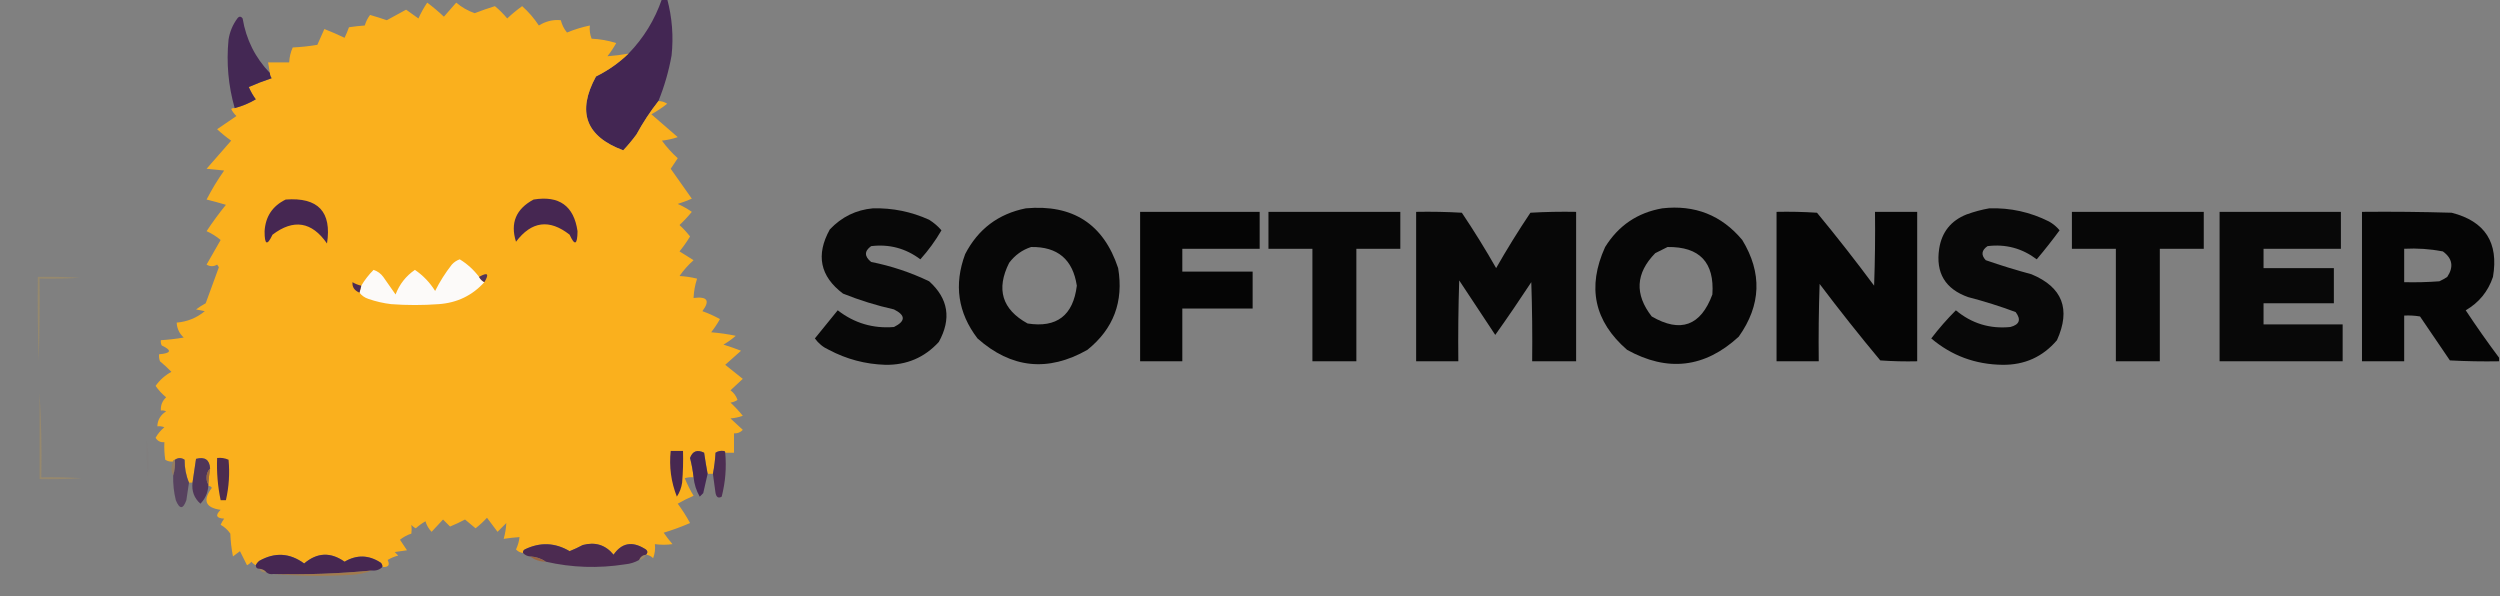 <?xml version="1.0" encoding="UTF-8"?>
<!DOCTYPE svg PUBLIC "-//W3C//DTD SVG 1.1//EN" "http://www.w3.org/Graphics/SVG/1.1/DTD/svg11.dtd">
<svg xmlns="http://www.w3.org/2000/svg" version="1.1" width="1422px" height="339px" style="shape-rendering:geometricPrecision; text-rendering:geometricPrecision; image-rendering:optimizeQuality; fill-rule:evenodd; clip-rule:evenodd" xmlns:xlink="http://www.w3.org/1999/xlink">
<rect width="100%" height="100%" fill="#808080" stroke="none"/>
<g><path style="opacity:0.987" fill="#422552" d="M 376.5,-0.5 C 377.5,-0.5 378.5,-0.5 379.5,-0.5C 382.31,9.98 383.143,20.647 382,31.5C 380.398,40.466 377.898,49.133 374.5,57.5C 369.884,63.36 365.717,69.694 362,76.5C 359.659,79.671 357.159,82.671 354.5,85.5C 333.185,77.611 328.018,63.611 339,43.5C 345.901,40.081 352.067,35.748 357.5,30.5C 366.115,21.61 372.449,11.276 376.5,-0.5 Z"/></g>
<g><path style="opacity:0.991" fill="#fbb01d" d="M 357.5,30.5 C 352.067,35.748 345.901,40.081 339,43.5C 328.018,63.611 333.185,77.611 354.5,85.5C 357.159,82.671 359.659,79.671 362,76.5C 365.717,69.694 369.884,63.36 374.5,57.5C 376.308,57.491 377.975,57.991 379.5,59C 376.672,61.248 373.672,63.248 370.5,65C 375.5,69.333 380.5,73.667 385.5,78C 382.576,78.988 379.576,79.654 376.5,80C 379.13,83.632 382.13,86.965 385.5,90C 384.167,92 382.833,94 381.5,96C 385.5,101.667 389.5,107.333 393.5,113C 390.924,114.122 388.257,115.122 385.5,116C 388.329,117.247 390.995,118.747 393.5,120.5C 391.35,123.151 389.017,125.651 386.5,128C 388.684,130.016 390.684,132.183 392.5,134.5C 390.694,137.472 388.694,140.305 386.5,143C 389.167,144.667 391.833,146.333 394.5,148C 391.462,150.703 388.795,153.703 386.5,157C 389.882,157.176 393.215,157.676 396.5,158.5C 395.319,162.072 394.652,165.738 394.5,169.5C 402.356,168.481 404.023,170.981 399.5,177C 402.948,178.206 406.281,179.706 409.5,181.5C 408.029,184.136 406.363,186.636 404.5,189C 409.21,189.375 413.877,190.042 418.5,191C 416.343,192.912 414.009,194.579 411.5,196C 414.876,197.07 418.21,198.236 421.5,199.5C 418.474,202.195 415.474,204.862 412.5,207.5C 415.873,210.178 419.206,212.844 422.5,215.5C 420.208,217.657 417.875,219.824 415.5,222C 417.414,223.413 418.747,225.247 419.5,227.5C 418.271,228.281 416.938,228.781 415.5,229C 418.017,231.349 420.35,233.849 422.5,236.5C 420.234,237.314 417.9,237.814 415.5,238C 417.875,240.176 420.208,242.343 422.5,244.5C 421.15,245.95 419.484,246.617 417.5,246.5C 417.5,250.167 417.5,253.833 417.5,257.5C 415.833,257.5 414.167,257.5 412.5,257.5C 412.5,256.833 412.167,256.5 411.5,256.5C 409.856,256.286 408.356,256.62 407,257.5C 406.767,261.585 406.267,265.585 405.5,269.5C 404.5,269.5 403.5,269.5 402.5,269.5C 401.776,265.635 401.109,261.635 400.5,257.5C 396.58,255.579 393.914,256.579 392.5,260.5C 393.426,264.13 394.093,267.797 394.5,271.5C 392.801,271.34 391.134,271.506 389.5,272C 390.895,275.457 392.562,278.791 394.5,282C 391.345,283.356 388.345,284.856 385.5,286.5C 388.083,289.997 390.416,293.664 392.5,297.5C 387.625,299.626 382.625,301.459 377.5,303C 379.046,305.257 380.712,307.424 382.5,309.5C 379.26,309.976 375.927,309.976 372.5,309.5C 372.813,312.247 372.48,314.914 371.5,317.5C 370.378,316.37 369.044,315.703 367.5,315.5C 368.706,314.12 368.373,312.953 366.5,312C 359.398,307.721 353.564,308.888 349,315.5C 344.422,309.945 338.588,308.112 331.5,310C 329.06,311.303 326.56,312.47 324,313.5C 315.715,308.603 307.215,308.269 298.5,312.5C 297.702,312.957 297.369,313.624 297.5,314.5C 295.91,314.372 294.577,313.705 293.5,312.5C 294.577,310.271 295.244,307.937 295.5,305.5C 292.482,305.704 289.482,306.037 286.5,306.5C 287.342,303.502 287.842,300.502 288,297.5C 286.333,299.167 284.667,300.833 283,302.5C 281,299.833 279,297.167 277,294.5C 274.984,296.684 272.817,298.684 270.5,300.5C 268.5,298.833 266.5,297.167 264.5,295.5C 261.727,296.97 258.894,298.303 256,299.5C 254.674,298.201 253.34,296.868 252,295.5C 249.824,297.875 247.657,300.208 245.5,302.5C 243.879,300.847 242.712,298.847 242,296.5C 240.027,297.64 238.193,298.973 236.5,300.5C 235.522,300.023 234.689,299.357 234,298.5C 234.195,300.126 234.195,301.793 234,303.5C 231.635,304.289 229.468,305.456 227.5,307C 228.833,309 230.167,311 231.5,313C 229.167,313.333 226.833,313.667 224.5,314C 225.167,314.667 225.833,315.333 226.5,316C 224.369,316.543 222.369,317.376 220.5,318.5C 221.921,321.428 220.921,322.762 217.5,322.5C 217.586,321.504 217.252,320.671 216.5,320C 209.703,315.599 202.869,315.433 196,319.5C 188.04,313.882 180.373,314.215 173,320.5C 164.867,314.507 156.367,314.007 147.5,319C 146.619,319.708 145.953,320.542 145.5,321.5C 144.542,321.047 143.708,320.381 143,319.5C 142.311,320.357 141.478,321.023 140.5,321.5C 139.167,318.833 137.833,316.167 136.5,313.5C 135.167,314.5 133.833,315.5 132.5,316.5C 131.672,312.204 131.172,307.871 131,303.5C 129.545,301.407 127.712,299.74 125.5,298.5C 126.04,297.252 126.707,296.085 127.5,295C 122.985,294.763 122.318,293.097 125.5,290C 116.809,288.776 115.142,284.609 120.5,277.5C 120.043,276.702 119.376,276.369 118.5,276.5C 118.5,276.167 118.5,275.833 118.5,275.5C 118.704,272.482 119.037,269.482 119.5,266.5C 119.22,261.51 116.553,259.676 111.5,261C 110.806,265.497 110.139,269.997 109.5,274.5C 108.833,274.5 108.167,274.5 107.5,274.5C 105.802,270.457 104.969,266.123 105,261.5C 103.172,260.248 101.339,260.248 99.5,261.5C 98.833,261.5 98.5,261.833 98.5,262.5C 96.856,262.714 95.356,262.38 94,261.5C 93.502,258.183 93.335,254.85 93.5,251.5C 91.286,251.709 89.619,250.876 88.5,249C 89.776,246.719 91.443,244.719 93.5,243C 92.207,242.51 90.873,242.343 89.5,242.5C 89.622,238.853 91.288,236.019 94.5,234C 93.552,233.517 92.552,233.351 91.5,233.5C 91.307,230.525 92.307,228.025 94.5,226C 92.123,224.024 90.123,221.857 88.5,219.5C 90.854,216.149 93.854,213.482 97.5,211.5C 95.47,209.393 93.303,207.393 91,205.5C 90.51,204.207 90.343,202.873 90.5,201.5C 97.428,200.959 97.928,199.292 92,196.5C 91.517,195.552 91.35,194.552 91.5,193.5C 95.853,193.235 100.187,192.735 104.5,192C 101.989,189.674 100.656,186.841 100.5,183.5C 106.536,182.99 111.87,180.823 116.5,177C 114.833,176.667 113.167,176.333 111.5,176C 113.249,174.708 115.082,173.542 117,172.5C 119.5,165.667 122,158.833 124.5,152C 124.167,151.5 123.833,151 123.5,150.5C 121.484,151.706 119.484,151.706 117.5,150.5C 120.167,145.833 122.833,141.167 125.5,136.5C 123.103,134.47 120.437,132.803 117.5,131.5C 120.922,126.322 124.589,121.322 128.5,116.5C 124.865,115.394 121.198,114.394 117.5,113.5C 120.456,107.75 123.79,102.25 127.5,97C 124.167,96.667 120.833,96.333 117.5,96C 122.167,90.667 126.833,85.333 131.5,80C 128.688,78.023 126.022,75.856 123.5,73.5C 127.167,71 130.833,68.5 134.5,66C 133.257,64.846 132.257,63.512 131.5,62C 132.094,61.536 132.761,61.369 133.5,61.5C 137.717,60.393 141.717,58.726 145.5,56.5C 143.914,54.33 142.58,51.996 141.5,49.5C 145.751,47.638 150.084,45.972 154.5,44.5C 153.873,43.583 153.539,42.583 153.5,41.5C 153.167,39.5 152.833,37.5 152.5,35.5C 156.5,35.5 160.5,35.5 164.5,35.5C 164.62,32.52 165.287,29.686 166.5,27C 171.22,26.779 175.887,26.279 180.5,25.5C 181.833,22.5 183.167,19.5 184.5,16.5C 188.407,18.038 192.24,19.704 196,21.5C 196.931,19.541 197.764,17.541 198.5,15.5C 201.518,15.047 204.518,14.713 207.5,14.5C 208.123,12.29 209.123,10.29 210.5,8.5C 213.713,9.427 216.88,10.427 220,11.5C 223.667,9.5 227.333,7.5 231,5.5C 233.333,7.167 235.667,8.833 238,10.5C 239.413,7.339 241.08,4.339 243,1.5C 246.313,3.979 249.48,6.645 252.5,9.5C 254.833,6.833 257.167,4.167 259.5,1.5C 262.654,4.159 266.154,6.159 270,7.5C 273.773,6.032 277.607,4.699 281.5,3.5C 284.053,5.597 286.386,7.93 288.5,10.5C 291.199,7.964 294.032,5.631 297,3.5C 300.625,6.735 303.791,10.401 306.5,14.5C 310.498,12.041 314.665,11.041 319,11.5C 319.639,14.112 320.806,16.446 322.5,18.5C 326.725,16.758 331.059,15.425 335.5,14.5C 335.232,17.119 335.565,19.619 336.5,22C 341.292,22.217 345.959,23.05 350.5,24.5C 349.029,27.136 347.363,29.636 345.5,32C 349.473,31.709 353.473,31.209 357.5,30.5 Z"/></g>
<g><path style="opacity:0.962" fill="#422552" d="M 153.5,41.5 C 153.539,42.583 153.873,43.583 154.5,44.5C 150.084,45.972 145.751,47.638 141.5,49.5C 142.58,51.996 143.914,54.33 145.5,56.5C 141.717,58.726 137.717,60.393 133.5,61.5C 129.859,48.746 128.692,35.746 130,22.5C 130.697,18.072 132.363,14.072 135,10.5C 136,9.167 137,9.167 138,10.5C 140.022,22.544 145.189,32.878 153.5,41.5 Z"/></g>
<g><path style="opacity:1" fill="#462752" d="M 162.5,113.5 C 180.964,112.125 188.798,120.459 186,138.5C 177.333,126.043 166.999,124.377 155,133.5C 151.962,139.97 150.462,139.304 150.5,131.5C 151.007,123.147 155.007,117.147 162.5,113.5 Z"/></g>
<g><path style="opacity:1" fill="#462752" d="M 303.5,113.5 C 318.091,111.117 326.424,117.117 328.5,131.5C 328.415,139.294 326.915,139.961 324,133.5C 312.497,124.459 302.33,125.792 293.5,137.5C 290.148,126.855 293.482,118.855 303.5,113.5 Z"/></g>
<g><path style="opacity:0.941" fill="#000000" d="M 496.5,118.5 C 507.681,118.23 518.348,120.396 528.5,125C 531.19,126.698 533.523,128.698 535.5,131C 532.063,136.933 528.063,142.433 523.5,147.5C 515.164,141.249 505.831,138.749 495.5,140C 491.576,142.818 491.576,145.818 495.5,149C 506.98,151.285 517.98,154.952 528.5,160C 539.434,169.85 541.267,181.35 534,194.5C 525.855,203.387 515.689,207.721 503.5,207.5C 492.17,207.135 481.504,204.301 471.5,199C 468.244,197.541 465.577,195.374 463.5,192.5C 467.833,187.167 472.167,181.833 476.5,176.5C 485.938,183.813 496.605,186.98 508.5,186C 515.167,182.667 515.167,179.333 508.5,176C 498.589,173.772 488.922,170.772 479.5,167C 466.447,157.164 463.947,144.997 472,130.5C 478.749,123.374 486.916,119.374 496.5,118.5 Z"/></g>
<g><path style="opacity:0.949" fill="#000000" d="M 583.5,118.5 C 610.211,116.104 627.711,127.438 636,152.5C 639.213,171.548 633.38,187.048 618.5,199C 596.07,211.732 575.237,209.565 556,192.5C 544.839,177.871 542.506,161.871 549,144.5C 556.371,130.288 567.871,121.622 583.5,118.5 Z M 586.5,140.5 C 601.575,140.24 610.241,147.574 612.5,162.5C 610.427,179.429 601.094,186.596 584.5,184C 569.966,176.019 566.466,164.519 574,149.5C 577.299,145.118 581.466,142.118 586.5,140.5 Z"/></g>
<g><path style="opacity:0.95" fill="#000000" d="M 945.5,118.5 C 964.044,116.395 979.21,122.395 991,136.5C 1002.41,155.229 1001.74,173.563 989,191.5C 969.715,209.253 948.548,211.753 925.5,199C 906.788,182.784 902.622,163.284 913,140.5C 920.576,128.3 931.409,120.966 945.5,118.5 Z M 948.5,140.5 C 966.758,140.259 975.258,149.259 974,167.5C 967.391,185.35 955.891,189.516 939.5,180C 929.678,167.386 930.345,155.386 941.5,144C 943.925,142.787 946.259,141.621 948.5,140.5 Z"/></g>
<g><path style="opacity:0.941" fill="#000000" d="M 1131.5,118.5 C 1143.49,118.131 1154.82,120.631 1165.5,126C 1167.79,127.29 1169.79,128.957 1171.5,131C 1167.33,136.668 1162.99,142.168 1158.5,147.5C 1150.16,141.219 1140.83,138.719 1130.5,140C 1127.07,142.367 1126.73,145.034 1129.5,148C 1138.05,150.972 1146.72,153.639 1155.5,156C 1173.14,163.344 1177.98,175.844 1170,193.5C 1161.93,202.976 1151.6,207.642 1139,207.5C 1123.58,207.309 1110.08,202.309 1098.5,192.5C 1102.82,186.845 1107.49,181.512 1112.5,176.5C 1121.48,183.993 1131.82,187.16 1143.5,186C 1148.72,184.625 1149.72,181.792 1146.5,177.5C 1137.66,174.205 1128.66,171.372 1119.5,169C 1106.44,164.385 1100.94,155.218 1103,141.5C 1104.47,132.06 1109.64,125.56 1118.5,122C 1122.86,120.417 1127.19,119.25 1131.5,118.5 Z"/></g>
<g><path style="opacity:0.958" fill="#000000" d="M 648.5,120.5 C 671.167,120.5 693.833,120.5 716.5,120.5C 716.5,127.5 716.5,134.5 716.5,141.5C 701.833,141.5 687.167,141.5 672.5,141.5C 672.5,145.833 672.5,150.167 672.5,154.5C 685.833,154.5 699.167,154.5 712.5,154.5C 712.5,161.5 712.5,168.5 712.5,175.5C 699.167,175.5 685.833,175.5 672.5,175.5C 672.5,185.5 672.5,195.5 672.5,205.5C 664.5,205.5 656.5,205.5 648.5,205.5C 648.5,177.167 648.5,148.833 648.5,120.5 Z"/></g>
<g><path style="opacity:0.948" fill="#000000" d="M 721.5,120.5 C 746.5,120.5 771.5,120.5 796.5,120.5C 796.5,127.5 796.5,134.5 796.5,141.5C 788.167,141.5 779.833,141.5 771.5,141.5C 771.5,162.833 771.5,184.167 771.5,205.5C 763.167,205.5 754.833,205.5 746.5,205.5C 746.5,184.167 746.5,162.833 746.5,141.5C 738.167,141.5 729.833,141.5 721.5,141.5C 721.5,134.5 721.5,127.5 721.5,120.5 Z"/></g>
<g><path style="opacity:0.946" fill="#000000" d="M 805.5,120.5 C 814.173,120.334 822.84,120.5 831.5,121C 838.376,131.249 844.876,141.749 851,152.5C 857.124,141.749 863.624,131.249 870.5,121C 879.16,120.5 887.827,120.334 896.5,120.5C 896.5,148.833 896.5,177.167 896.5,205.5C 888.167,205.5 879.833,205.5 871.5,205.5C 871.667,190.496 871.5,175.496 871,160.5C 864.329,170.66 857.496,180.66 850.5,190.5C 843.667,180.167 836.833,169.833 830,159.5C 829.5,174.83 829.333,190.163 829.5,205.5C 821.5,205.5 813.5,205.5 805.5,205.5C 805.5,177.167 805.5,148.833 805.5,120.5 Z"/></g>
<g><path style="opacity:0.961" fill="#000000" d="M 1010.5,120.5 C 1018.17,120.334 1025.84,120.5 1033.5,121C 1044.7,134.561 1055.53,148.395 1066,162.5C 1066.5,148.504 1066.67,134.504 1066.5,120.5C 1074.5,120.5 1082.5,120.5 1090.5,120.5C 1090.5,148.833 1090.5,177.167 1090.5,205.5C 1083.49,205.666 1076.49,205.5 1069.5,205C 1057.64,190.773 1046.14,176.273 1035,161.5C 1034.5,176.163 1034.33,190.83 1034.5,205.5C 1026.5,205.5 1018.5,205.5 1010.5,205.5C 1010.5,177.167 1010.5,148.833 1010.5,120.5 Z"/></g>
<g><path style="opacity:0.948" fill="#000000" d="M 1178.5,120.5 C 1203.5,120.5 1228.5,120.5 1253.5,120.5C 1253.5,127.5 1253.5,134.5 1253.5,141.5C 1245.17,141.5 1236.83,141.5 1228.5,141.5C 1228.5,162.833 1228.5,184.167 1228.5,205.5C 1220.17,205.5 1211.83,205.5 1203.5,205.5C 1203.5,184.167 1203.5,162.833 1203.5,141.5C 1195.17,141.5 1186.83,141.5 1178.5,141.5C 1178.5,134.5 1178.5,127.5 1178.5,120.5 Z"/></g>
<g><path style="opacity:0.938" fill="#000000" d="M 1262.5,120.5 C 1285.5,120.5 1308.5,120.5 1331.5,120.5C 1331.5,127.5 1331.5,134.5 1331.5,141.5C 1316.83,141.5 1302.17,141.5 1287.5,141.5C 1287.5,145.167 1287.5,148.833 1287.5,152.5C 1300.83,152.5 1314.17,152.5 1327.5,152.5C 1327.5,159.167 1327.5,165.833 1327.5,172.5C 1314.17,172.5 1300.83,172.5 1287.5,172.5C 1287.5,176.5 1287.5,180.5 1287.5,184.5C 1302.5,184.5 1317.5,184.5 1332.5,184.5C 1332.5,191.5 1332.5,198.5 1332.5,205.5C 1309.17,205.5 1285.83,205.5 1262.5,205.5C 1262.5,177.167 1262.5,148.833 1262.5,120.5 Z"/></g>
<g><path style="opacity:0.96" fill="#000000" d="M 1421.5,203.5 C 1421.5,204.167 1421.5,204.833 1421.5,205.5C 1412.16,205.666 1402.83,205.5 1393.5,205C 1387.83,196.667 1382.17,188.333 1376.5,180C 1373.52,179.502 1370.52,179.335 1367.5,179.5C 1367.5,188.167 1367.5,196.833 1367.5,205.5C 1359.5,205.5 1351.5,205.5 1343.5,205.5C 1343.5,177.167 1343.5,148.833 1343.5,120.5C 1360.5,120.333 1377.5,120.5 1394.5,121C 1413.51,125.842 1421.35,138.009 1418,157.5C 1415.23,165.774 1410.06,172.107 1402.5,176.5C 1408.61,185.742 1414.94,194.742 1421.5,203.5 Z M 1367.5,141.5 C 1374.92,141.109 1382.25,141.609 1389.5,143C 1394.96,146.96 1395.79,151.793 1392,157.5C 1390.58,158.46 1389.08,159.293 1387.5,160C 1380.84,160.5 1374.17,160.666 1367.5,160.5C 1367.5,154.167 1367.5,147.833 1367.5,141.5 Z"/></g>
<g><path style="opacity:1" fill="#fcfaf9" d="M 272.5,157.5 C 273.167,158.833 274.167,159.833 275.5,160.5C 268.615,168.108 259.948,172.274 249.5,173C 240.5,173.667 231.5,173.667 222.5,173C 218.057,172.472 213.723,171.472 209.5,170C 207.416,169.303 205.749,168.136 204.5,166.5C 204.833,165.167 205.167,163.833 205.5,162.5C 207.427,159.233 209.761,156.233 212.5,153.5C 214.753,154.253 216.587,155.586 218,157.5C 220.333,160.833 222.667,164.167 225,167.5C 227.248,161.647 230.914,156.981 236,153.5C 240.704,156.704 244.538,160.704 247.5,165.5C 250.167,160.162 253.334,155.162 257,150.5C 258.242,149.128 259.742,148.128 261.5,147.5C 265.811,150.145 269.478,153.479 272.5,157.5 Z"/></g>
<g><path style="opacity:1" fill="#533457" d="M 275.5,160.5 C 274.167,159.833 273.167,158.833 272.5,157.5C 277.404,154.692 278.404,155.692 275.5,160.5 Z"/></g>
<g><path style="opacity:0.182" fill="#fbb11c" d="M 21.5,157.5 C 29.507,157.334 37.507,157.5 45.5,158C 37.841,158.5 30.174,158.666 22.5,158.5C 22.667,174.17 22.5,189.837 22,205.5C 21.5,189.503 21.333,173.503 21.5,157.5 Z"/></g>
<g><path style="opacity:1" fill="#4d2c51" d="M 205.5,162.5 C 205.167,163.833 204.833,165.167 204.5,166.5C 201.559,165.231 200.226,163.231 200.5,160.5C 202.075,161.456 203.742,162.123 205.5,162.5 Z"/></g>
<g><path style="opacity:0.186" fill="#fbb01c" d="M 22.5,223.5 C 23.496,239.325 23.83,255.325 23.5,271.5C 31.174,271.334 38.841,271.5 46.5,272C 38.507,272.5 30.507,272.666 22.5,272.5C 22.5,256.167 22.5,239.833 22.5,223.5 Z"/></g>
<g><path style="opacity:0.96" fill="#432552" d="M 402.5,269.5 C 401.671,273.125 400.838,276.792 400,280.5C 399.333,281.167 398.667,281.833 398,282.5C 396.067,279.107 394.9,275.441 394.5,271.5C 394.093,267.797 393.426,264.13 392.5,260.5C 393.914,256.579 396.58,255.579 400.5,257.5C 401.109,261.635 401.776,265.635 402.5,269.5 Z"/></g>
<g><path style="opacity:0.934" fill="#4a2951" d="M 411.5,256.5 C 412.167,256.5 412.5,256.833 412.5,257.5C 413.282,265.899 412.616,274.232 410.5,282.5C 408.675,283.571 407.508,282.904 407,280.5C 406.452,276.83 405.952,273.163 405.5,269.5C 406.267,265.585 406.767,261.585 407,257.5C 408.356,256.62 409.856,256.286 411.5,256.5 Z"/></g>
<g><path style="opacity:1" fill="#472851" d="M 381.5,256.5 C 383.833,256.5 386.167,256.5 388.5,256.5C 388.666,262.509 388.499,268.509 388,274.5C 387.583,277.422 386.583,280.089 385,282.5C 381.699,274.09 380.532,265.423 381.5,256.5 Z"/></g>
<g><path style="opacity:0.817" fill="#462751" d="M 119.5,266.5 C 118.06,267.946 117.393,269.779 117.5,272C 117.514,273.385 117.848,274.551 118.5,275.5C 118.5,275.833 118.5,276.167 118.5,276.5C 118.197,280.391 116.697,283.724 114,286.5C 110.451,283.362 108.951,279.362 109.5,274.5C 110.139,269.997 110.806,265.497 111.5,261C 116.553,259.676 119.22,261.51 119.5,266.5 Z"/></g>
<g><path style="opacity:0.693" fill="#452751" d="M 107.5,274.5 C 106.955,277.813 106.455,281.146 106,284.5C 104.152,289.772 102.152,289.772 100,284.5C 98.878,279.898 98.378,275.232 98.5,270.5C 99.403,267.609 99.736,264.609 99.5,261.5C 101.339,260.248 103.172,260.248 105,261.5C 104.969,266.123 105.802,270.457 107.5,274.5 Z"/></g>
<g><path style="opacity:1" fill="#4d2c4f" d="M 123.5,260.5 C 125.792,260.244 127.959,260.577 130,261.5C 130.732,269.254 130.232,276.92 128.5,284.5C 127.5,284.5 126.5,284.5 125.5,284.5C 123.839,276.601 123.173,268.601 123.5,260.5 Z"/></g>
<g><path style="opacity:0.015" fill="#af283a" d="M 83.5,250.5 C 84.655,257.321 84.821,264.321 84,271.5C 83.5,264.508 83.334,257.508 83.5,250.5 Z"/></g>
<g><path style="opacity:0.416" fill="#b27835" d="M 99.5,261.5 C 99.736,264.609 99.403,267.609 98.5,270.5C 97.233,267.939 97.233,265.272 98.5,262.5C 98.5,261.833 98.833,261.5 99.5,261.5 Z"/></g>
<g><path style="opacity:1" fill="#9c6839" d="M 119.5,266.5 C 119.037,269.482 118.704,272.482 118.5,275.5C 117.848,274.551 117.514,273.385 117.5,272C 117.393,269.779 118.06,267.946 119.5,266.5 Z"/></g>
<g><path style="opacity:0.998" fill="#4c2b51" d="M 367.5,315.5 C 365.596,315.738 364.262,316.738 363.5,318.5C 361.123,319.887 358.457,320.721 355.5,321C 340.249,323.382 325.249,322.882 310.5,319.5C 307.855,317.69 304.855,316.69 301.5,316.5C 299.847,316.34 298.514,315.674 297.5,314.5C 297.369,313.624 297.702,312.957 298.5,312.5C 307.215,308.269 315.715,308.603 324,313.5C 326.56,312.47 329.06,311.303 331.5,310C 338.588,308.112 344.422,309.945 349,315.5C 353.564,308.888 359.398,307.721 366.5,312C 368.373,312.953 368.706,314.12 367.5,315.5 Z"/></g>
<g><path style="opacity:0.063" fill="#e7e8e7" d="M -0.5,313.5 C 0.833,314.167 0.833,314.167 -0.5,313.5 Z"/></g>
<g><path style="opacity:1" fill="#462752" d="M 217.5,322.5 C 215.898,324.074 213.898,324.741 211.5,324.5C 192.892,326.297 174.225,326.964 155.5,326.5C 153.901,326.768 152.568,326.434 151.5,325.5C 150.486,324.326 149.153,323.66 147.5,323.5C 146.167,323.5 145.5,322.833 145.5,321.5C 145.953,320.542 146.619,319.708 147.5,319C 156.367,314.007 164.867,314.507 173,320.5C 180.373,314.215 188.04,313.882 196,319.5C 202.869,315.433 209.703,315.599 216.5,320C 217.252,320.671 217.586,321.504 217.5,322.5 Z"/></g>
<g><path style="opacity:1" fill="#9b6540" d="M 301.5,316.5 C 304.855,316.69 307.855,317.69 310.5,319.5C 307.084,319.472 304.084,318.472 301.5,316.5 Z"/></g>
<g><path style="opacity:0.275" fill="#e09d2a" d="M 367.5,315.5 C 366.738,317.262 365.404,318.262 363.5,318.5C 364.262,316.738 365.596,315.738 367.5,315.5 Z"/></g>
<g><path style="opacity:0.427" fill="#d3922d" d="M 147.5,323.5 C 149.153,323.66 150.486,324.326 151.5,325.5C 149.62,325.771 148.287,325.104 147.5,323.5 Z"/></g>
<g><path style="opacity:0.692" fill="#b27937" d="M 211.5,324.5 C 207.767,325.977 203.767,326.811 199.5,327C 184.661,327.828 169.994,327.661 155.5,326.5C 174.225,326.964 192.892,326.297 211.5,324.5 Z"/></g>
</svg>
